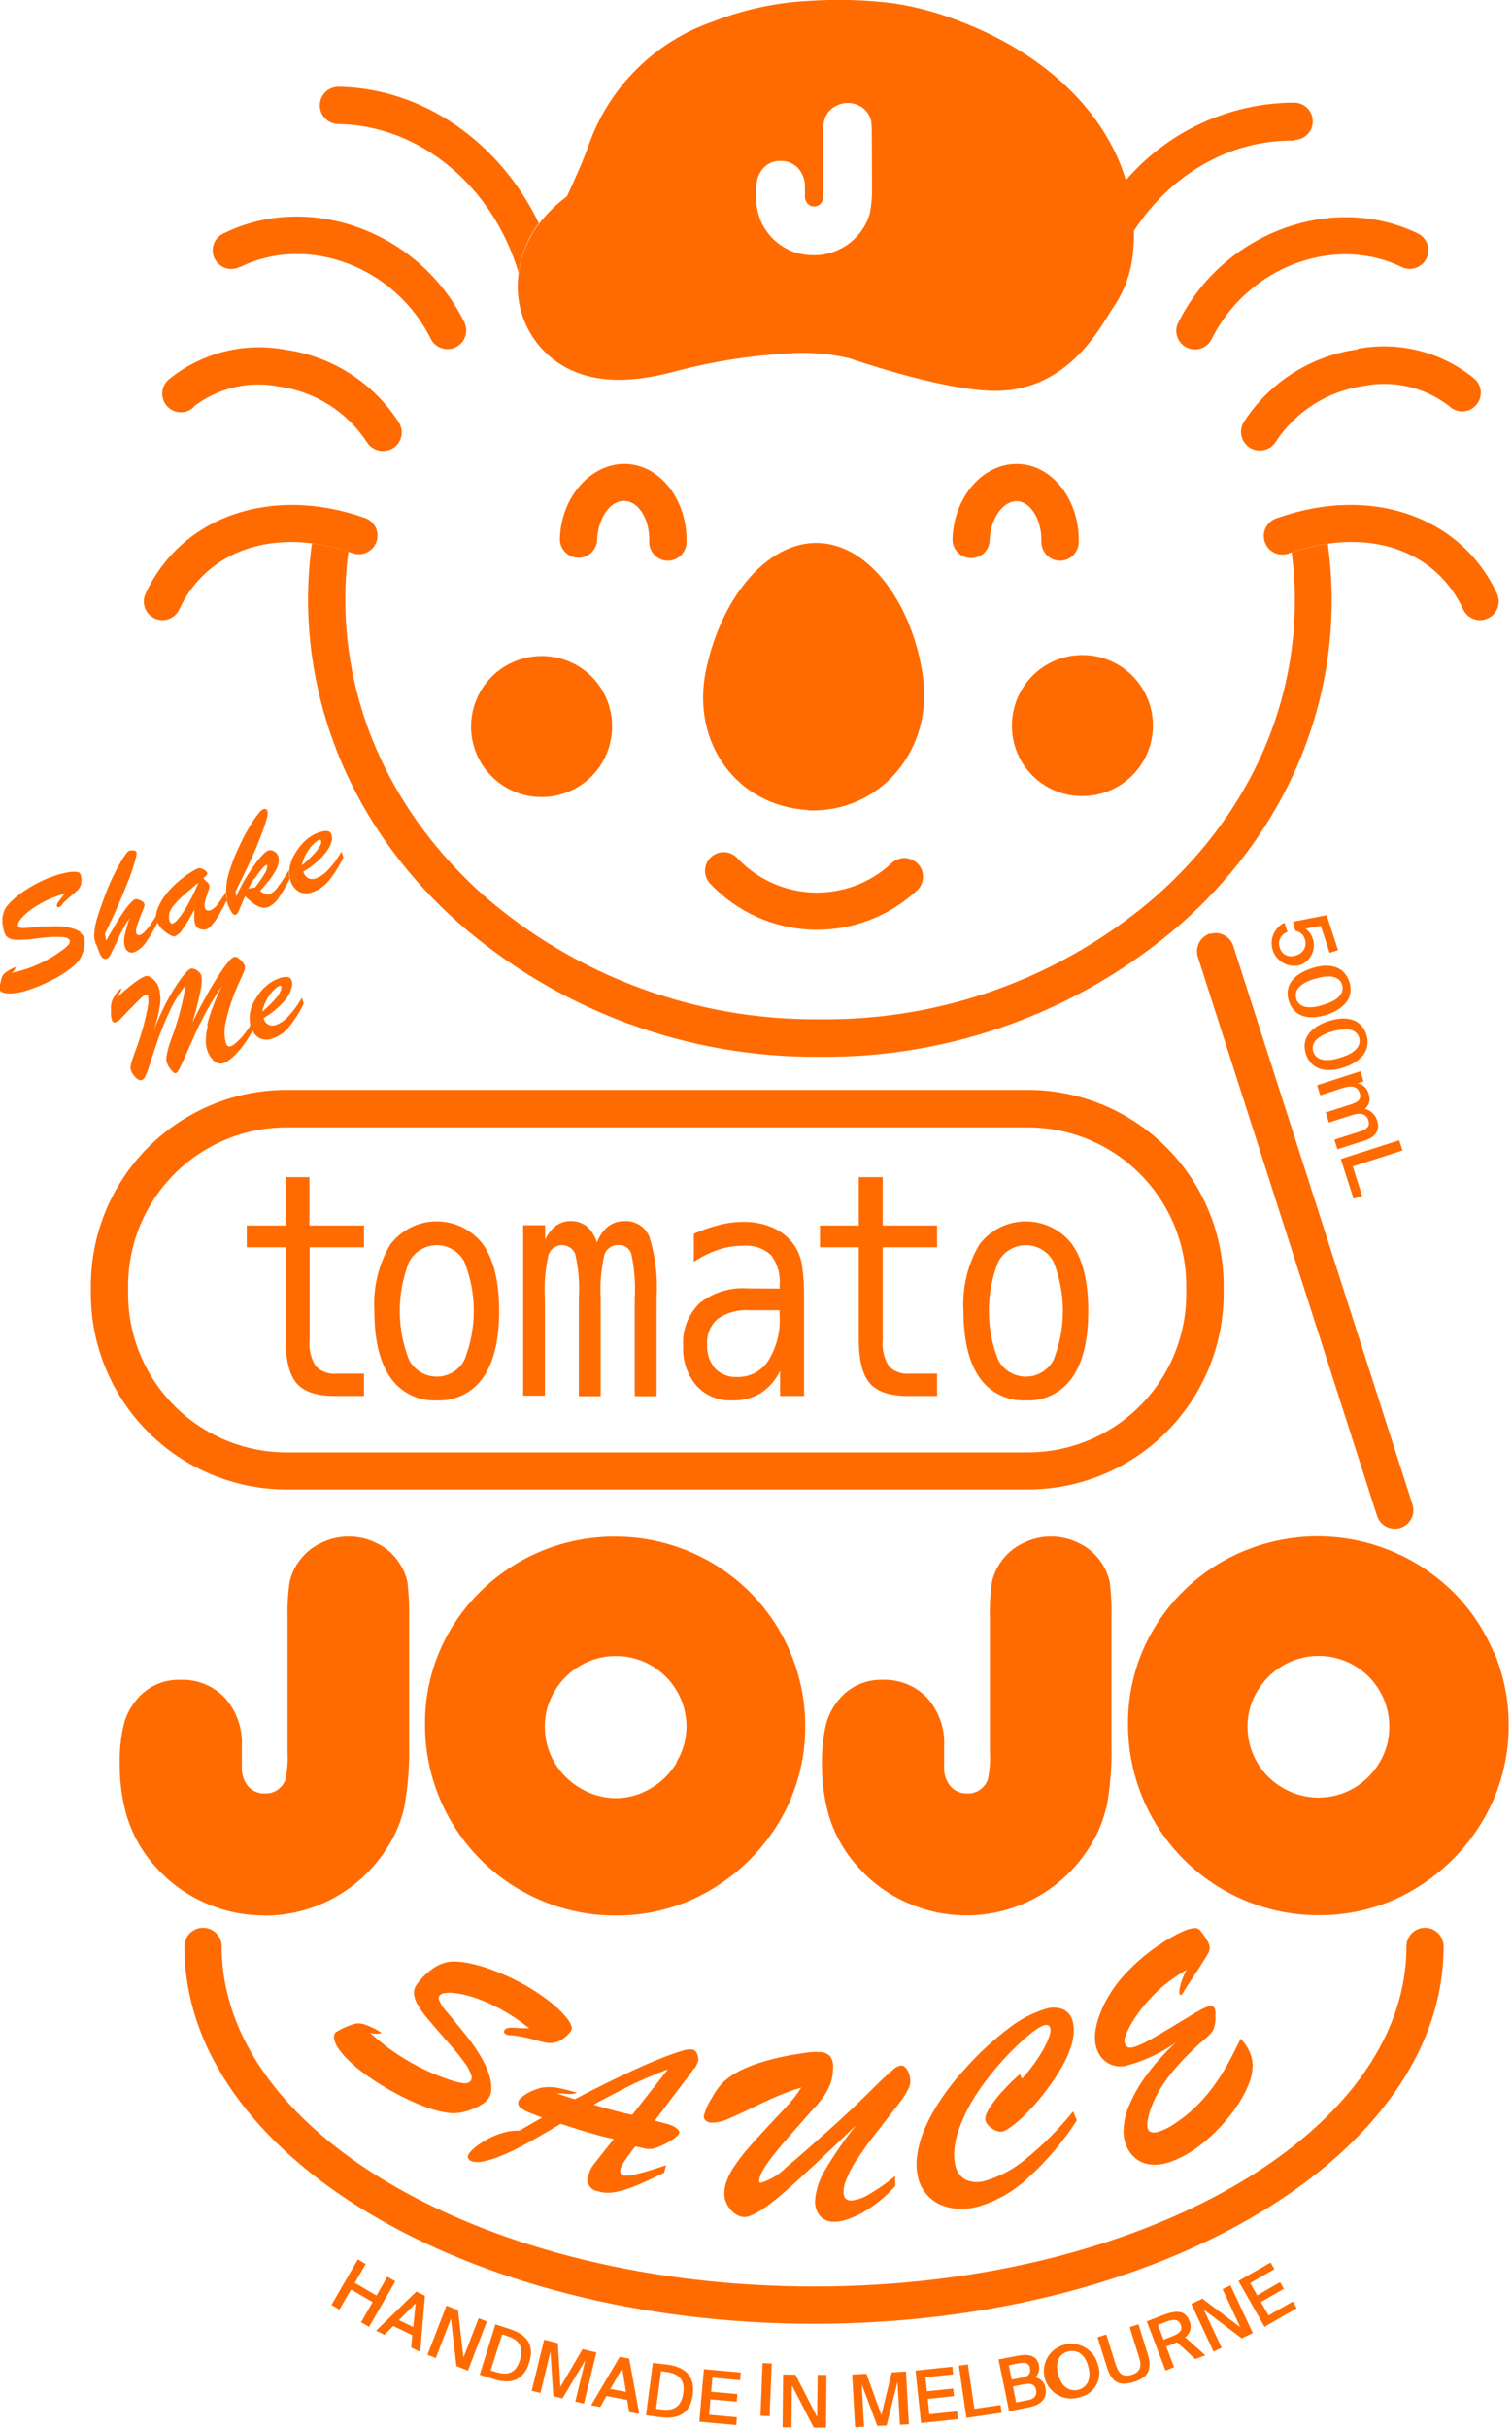 <svg width="347" height="557" viewBox="0 0 347 557" fill="none" xmlns="http://www.w3.org/2000/svg">
<g clip-path="url(#clip0_2_116)">
<path d="M185.565 185.912C202.139 186.444 214.043 172.043 211.847 155.516C209.651 138.989 199.688 124.866 187.738 124.565C175.788 124.265 165.317 137.556 161.988 153.921C158.66 170.286 168.923 184.918 185.565 185.843" fill="#FF6B00"/>
<path d="M65.553 307.38C65.553 312.003 66.409 315.424 68.096 317.366C69.784 319.307 72.719 320.255 76.81 320.255H83.537V315.123H77.365C76.472 315.226 75.568 315.125 74.719 314.829C73.871 314.533 73.1 314.049 72.465 313.413C71.342 311.613 70.846 309.491 71.055 307.38V286.138H83.537V281.145H71.008V270.05H65.553V281.145H56.631V286.138H65.553V307.38Z" fill="#FF6B00"/>
<path d="M93.892 289.466C94.505 288.315 95.419 287.353 96.537 286.682C97.654 286.011 98.933 285.656 100.237 285.656C101.541 285.656 102.82 286.011 103.938 286.682C105.055 287.353 105.969 288.315 106.582 289.466C109.449 296.705 109.449 304.764 106.582 312.003C105.969 313.154 105.055 314.116 103.938 314.787C102.82 315.458 101.541 315.813 100.237 315.813C98.933 315.813 97.654 315.458 96.537 314.787C95.419 314.116 94.505 313.154 93.892 312.003C91.025 304.764 91.025 296.705 93.892 289.466ZM100.226 321.272C102.301 321.375 104.369 320.947 106.233 320.029C108.098 319.111 109.698 317.733 110.881 316.025C113.332 312.511 114.557 307.419 114.557 300.746C114.557 294.074 113.324 288.981 110.858 285.467C109.612 283.829 108.004 282.501 106.159 281.587C104.315 280.672 102.284 280.197 100.226 280.197C98.167 280.197 96.136 280.672 94.292 281.587C92.447 282.501 90.839 283.829 89.593 285.467C86.861 290.076 85.581 295.4 85.918 300.746C85.918 307.434 87.143 312.527 89.593 316.025C90.772 317.733 92.367 319.111 94.228 320.029C96.088 320.948 98.153 321.375 100.226 321.272Z" fill="#FF6B00"/>
<path d="M125.051 297.926C124.845 294.52 125.133 291.102 125.906 287.779C126.133 287.166 126.538 286.636 127.068 286.255C127.599 285.874 128.231 285.66 128.883 285.64C129.536 285.62 130.18 285.796 130.732 286.144C131.285 286.492 131.721 286.997 131.985 287.594C132.78 290.977 133.069 294.459 132.84 297.926V320.301H137.856V297.926C137.654 294.519 137.95 291.1 138.735 287.779C138.974 287.113 139.424 286.542 140.016 286.155C140.608 285.767 141.311 285.582 142.017 285.629C142.65 285.6 143.274 285.782 143.793 286.146C144.311 286.51 144.695 287.035 144.883 287.64C145.609 291.017 145.873 294.478 145.669 297.926V320.301H150.685V297.649C150.986 292.964 150.43 288.264 149.044 283.78C148.596 282.653 147.807 281.695 146.787 281.04C145.768 280.385 144.568 280.066 143.358 280.128C141.992 280.093 140.654 280.525 139.567 281.353C138.394 282.332 137.508 283.61 137.001 285.051C136.585 283.63 135.785 282.35 134.69 281.353C133.616 280.515 132.283 280.081 130.922 280.128C129.705 280.112 128.518 280.503 127.547 281.237C126.484 282.086 125.643 283.181 125.097 284.427V281.075H120.058V320.186H125.051V297.926Z" fill="#FF6B00"/>
<path d="M178.931 302.041C179.113 305.62 178.193 309.17 176.296 312.211C175.516 313.38 174.45 314.33 173.201 314.973C171.951 315.616 170.558 315.931 169.154 315.886C168.224 315.94 167.294 315.795 166.425 315.46C165.556 315.125 164.768 314.608 164.115 313.945C162.82 312.424 162.166 310.46 162.289 308.466C162.206 307.359 162.382 306.248 162.803 305.221C163.224 304.194 163.879 303.279 164.716 302.549C166.842 301.09 169.402 300.397 171.974 300.584H178.908L178.931 302.041ZM171.535 295.568C167.578 295.284 163.659 296.496 160.555 298.966C159.243 300.245 158.225 301.795 157.574 303.508C156.924 305.221 156.655 307.055 156.787 308.883C156.618 312.167 157.71 315.391 159.839 317.897C160.879 319.035 162.159 319.928 163.586 320.511C165.012 321.095 166.551 321.355 168.091 321.272C170.369 321.342 172.621 320.765 174.586 319.608C176.513 318.343 178.05 316.566 179.024 314.476V320.255H184.525V297.926C184.578 295.352 184.423 292.778 184.063 290.229C183.809 288.697 183.26 287.228 182.445 285.906C181.239 284.1 179.56 282.661 177.591 281.746C175.364 280.738 172.938 280.248 170.494 280.313C168.67 280.321 166.853 280.554 165.086 281.006C163.081 281.512 161.124 282.192 159.238 283.04V289.466C160.97 288.302 162.852 287.377 164.831 286.715C166.657 286.102 168.568 285.782 170.494 285.768C171.648 285.668 172.811 285.803 173.911 286.164C175.012 286.526 176.027 287.106 176.897 287.871C178.396 289.805 179.121 292.228 178.931 294.667V295.615L171.535 295.568Z" fill="#FF6B00"/>
<path d="M197.1 307.38C197.1 312.003 197.932 315.424 199.642 317.366C201.353 319.307 204.265 320.255 208.356 320.255H215.06V315.123H208.888C207.995 315.224 207.091 315.123 206.243 314.827C205.395 314.531 204.624 314.048 203.988 313.413C202.876 311.608 202.381 309.491 202.578 307.38V286.138H215.06V281.145H202.578V270.05H197.1V281.145H188.177V286.138H197.1V307.38Z" fill="#FF6B00"/>
<path d="M229.09 289.466C229.703 288.315 230.617 287.353 231.735 286.682C232.853 286.011 234.132 285.656 235.435 285.656C236.739 285.656 238.018 286.011 239.136 286.682C240.253 287.353 241.168 288.315 241.78 289.466C244.647 296.705 244.647 304.764 241.78 312.003C241.168 313.154 240.253 314.116 239.136 314.787C238.018 315.458 236.739 315.813 235.435 315.813C234.132 315.813 232.853 315.458 231.735 314.787C230.617 314.116 229.703 313.154 229.09 312.003C226.224 304.764 226.224 296.705 229.09 289.466V289.466ZM235.424 321.272C237.499 321.375 239.567 320.947 241.432 320.029C243.296 319.111 244.896 317.733 246.08 316.025C248.53 312.511 249.755 307.419 249.755 300.746C249.755 294.074 248.522 288.981 246.057 285.467C244.81 283.829 243.202 282.501 241.358 281.587C239.513 280.672 237.482 280.197 235.424 280.197C233.365 280.197 231.334 280.672 229.49 281.587C227.646 282.501 226.037 283.829 224.791 285.467C222.059 290.076 220.779 295.4 221.116 300.746C221.116 307.434 222.341 312.527 224.791 316.025C225.97 317.733 227.565 319.111 229.426 320.029C231.287 320.948 233.351 321.375 235.424 321.272" fill="#FF6B00"/>
<path d="M87.697 466.433C86.593 465.69 85.406 465.077 84.161 464.607C83.468 464.309 82.719 464.167 81.965 464.19C81.435 464.273 80.916 464.412 80.416 464.607C79.838 464.815 79.33 465.023 78.821 465.254C78.313 465.485 77.92 465.716 77.55 465.924C77.314 466.048 77.096 466.203 76.903 466.386C76.769 466.601 76.683 466.843 76.651 467.094C76.619 467.346 76.642 467.601 76.718 467.843C76.899 468.616 77.228 469.346 77.689 469.992C78.358 470.962 79.133 471.853 80 472.651C81.097 473.745 82.28 474.75 83.537 475.655C85.257 476.907 87.039 478.072 88.876 479.146C90.679 480.186 92.39 481.087 94.054 481.85C95.563 482.551 97.106 483.176 98.677 483.722C99.967 484.143 101.289 484.46 102.63 484.67C103.594 484.831 104.578 484.831 105.542 484.67C106.498 484.502 107.435 484.239 108.339 483.884C109.152 483.592 109.928 483.204 110.65 482.729C111.196 482.388 111.68 481.958 112.083 481.457C112.545 480.776 112.779 479.968 112.754 479.146C112.778 478.077 112.614 477.013 112.268 476.002C111.829 474.639 111.24 473.329 110.512 472.096C109.626 470.539 108.629 469.048 107.53 467.635C106.328 466.109 105.218 464.791 104.34 463.705C103.462 462.619 102.676 461.694 102.029 460.931C101.553 460.368 101.163 459.737 100.873 459.059C100.754 458.868 100.691 458.648 100.691 458.423C100.691 458.199 100.754 457.978 100.873 457.788C101.18 457.471 101.589 457.274 102.029 457.233C102.795 457.128 103.573 457.128 104.34 457.233C105.378 457.356 106.406 457.557 107.414 457.834C108.675 458.172 109.911 458.596 111.113 459.105C112.541 459.712 113.937 460.391 115.296 461.139C116.831 461.998 118.313 462.948 119.734 463.982L120.705 464.722L121.468 465.323C119.827 465.323 118.532 465.184 117.585 465.161C116.637 465.138 116.059 465.323 115.805 465.67C115.551 466.017 115.62 466.34 116.013 466.641C116.31 466.825 116.657 466.914 117.007 466.895C117.628 466.913 118.247 466.982 118.856 467.103C120.181 467.321 121.493 467.615 122.786 467.981C123.618 468.246 124.468 468.454 125.328 468.605C126.413 468.817 127.538 468.654 128.518 468.143C129.55 467.586 130.437 466.794 131.107 465.832C131.196 465.656 131.243 465.462 131.243 465.265C131.243 465.069 131.196 464.874 131.107 464.699C130.87 464.067 130.526 463.48 130.09 462.965C129.465 462.193 128.785 461.467 128.056 460.793C127.078 459.904 126.052 459.071 124.981 458.296C123.078 456.901 121.069 455.657 118.972 454.575C117.023 453.57 115.016 452.682 112.962 451.917C111.223 451.267 109.438 450.749 107.622 450.368C106.301 450.087 104.951 449.963 103.6 449.998C102.096 450.146 100.655 450.679 99.417 451.547C97.973 452.538 96.714 453.774 95.695 455.199C95.232 455.774 94.987 456.495 95.002 457.233C95.052 458.043 95.281 458.833 95.672 459.544C96.233 460.602 96.899 461.601 97.66 462.526C98.538 463.636 99.625 464.838 100.919 466.363C102.213 467.889 103.439 469.206 104.432 470.385C105.426 471.564 106.235 472.697 106.86 473.529C107.367 474.239 107.772 475.017 108.061 475.84C108.181 476.069 108.243 476.322 108.243 476.58C108.243 476.838 108.181 477.091 108.061 477.32C107.836 477.576 107.543 477.763 107.216 477.861C106.889 477.959 106.542 477.964 106.212 477.874C104.961 477.693 103.736 477.367 102.56 476.904C100.223 476.102 97.951 475.12 95.764 473.968C93.515 472.782 91.352 471.438 89.292 469.946C88.044 469.021 86.611 467.843 84.947 466.363C85.43 466.489 85.927 466.551 86.426 466.548C86.881 466.549 87.333 466.479 87.767 466.34" fill="#FF6B00"/>
<path d="M145.091 485.156C143.843 484.901 142.456 484.578 140.977 484.185C139.498 483.792 137.903 483.353 136.192 482.844C138.203 481.711 140.607 480.533 143.404 479.053C146.201 477.574 149.506 476.187 153.297 474.708L145.091 485.156ZM159.353 474.615C159.703 474.08 159.99 473.506 160.208 472.905C160.275 472.6 160.275 472.285 160.208 471.98C160.189 471.7 160.118 471.426 160 471.171C159.901 470.934 159.751 470.721 159.561 470.547C159.413 470.376 159.221 470.248 159.006 470.177C158.104 470.099 157.195 470.225 156.348 470.547C155.008 470.94 153.181 471.587 150.893 472.512C148.605 473.436 145.877 474.661 142.71 476.164C139.544 477.666 135.915 479.469 131.893 481.596L127.801 480.255C128.202 480.231 128.603 480.231 129.003 480.255L130.136 480.371C130.513 480.405 130.892 480.405 131.269 480.371C131.662 480.347 132.048 480.245 132.401 480.07C130.876 479.631 129.512 479.261 128.31 479.03C127.177 478.8 126.017 478.737 124.866 478.845C124.234 478.928 123.613 479.083 123.017 479.308C122.39 479.535 121.78 479.805 121.191 480.117C120.688 480.402 120.209 480.727 119.758 481.087C119.438 481.32 119.183 481.63 119.018 481.989C118.948 482.149 118.912 482.322 118.912 482.497C118.912 482.672 118.948 482.846 119.018 483.006C119.242 483.376 119.561 483.679 119.942 483.884C120.515 484.232 121.119 484.526 121.745 484.763L124.404 485.803L119.157 488.808C118.297 488.756 117.434 488.818 116.591 488.993C115.717 489.18 114.859 489.435 114.025 489.755C113.228 490.057 112.455 490.42 111.714 490.842C111 491.228 110.313 491.66 109.656 492.136C109.118 492.522 108.615 492.955 108.154 493.431C107.835 493.742 107.576 494.111 107.391 494.517C107.358 494.643 107.353 494.775 107.377 494.903C107.401 495.03 107.453 495.151 107.53 495.257C107.707 495.534 107.978 495.739 108.293 495.835C109.188 496.059 110.125 496.059 111.02 495.835C112.328 495.562 113.606 495.159 114.834 494.633C116.519 493.96 118.164 493.188 119.758 492.321C121.607 491.35 123.641 490.195 125.883 488.877L128.68 487.213L130.598 487.837C132.355 488.422 134.089 488.954 135.799 489.432C137.487 489.94 139.174 490.356 140.861 490.703L136.238 496.551C135.962 496.891 135.73 497.264 135.545 497.661C135.36 498.077 135.198 498.47 135.06 498.84C134.883 499.226 134.798 499.649 134.814 500.073C134.829 500.498 134.943 500.914 135.148 501.286C135.352 501.659 135.641 501.979 135.991 502.22C136.34 502.462 136.742 502.618 137.163 502.677C138.102 502.982 139.091 503.1 140.075 503.023C141.221 502.906 142.351 502.673 143.45 502.33C144.825 501.878 146.176 501.353 147.495 500.758C148.975 500.088 150.593 499.325 152.396 498.447L152.881 496.713C150.107 497.661 147.865 498.331 146.224 498.724C145.145 499.082 144 499.192 142.872 499.048C142.755 499 142.652 498.925 142.571 498.828C142.491 498.732 142.435 498.616 142.41 498.493C142.311 498.177 142.311 497.838 142.41 497.522C142.674 496.803 143.04 496.126 143.496 495.511C144.074 494.679 144.814 493.639 145.808 492.391L147.241 492.714L148.443 492.968C148.781 493 149.122 493 149.46 492.968C149.761 492.972 150.059 492.917 150.338 492.807C151.039 492.559 151.726 492.274 152.396 491.951C153.043 491.628 153.621 491.304 154.106 491.004C154.524 490.728 154.926 490.427 155.308 490.102C155.554 489.927 155.746 489.687 155.863 489.409C155.895 489.332 155.912 489.249 155.912 489.166C155.912 489.083 155.895 489 155.863 488.923C155.753 488.712 155.604 488.523 155.424 488.369C155.185 488.17 154.93 487.992 154.661 487.837C154.345 487.659 154.012 487.512 153.667 487.398L153.274 487.282L150.269 486.496L157.62 476.788C158.216 476.049 158.772 475.277 159.284 474.477" fill="#FF6B00"/>
<path d="M195.828 496.713C196.522 495.557 197.377 494.401 198.348 492.945C199.319 491.489 200.451 490.125 201.676 488.553C202.901 486.982 203.757 485.826 204.658 484.693C205.56 483.561 206.299 482.567 206.97 481.688C207.495 480.953 207.966 480.18 208.38 479.377C208.675 478.876 208.857 478.315 208.911 477.736C208.922 477.199 208.868 476.664 208.749 476.141C208.642 475.72 208.479 475.316 208.264 474.939C208.103 474.63 207.873 474.361 207.594 474.153C207.39 473.97 207.128 473.864 206.854 473.852C206.191 473.922 205.571 474.216 205.097 474.685C204.358 475.262 203.433 476.095 202.277 477.204L198.14 481.272C196.522 482.867 194.603 484.67 192.384 486.704C187.268 491.327 183.269 494.841 180.388 497.245C178.778 498.895 176.773 500.104 174.563 500.758C174.331 500.758 174.216 500.596 174.216 500.296C174.289 499.552 174.526 498.834 174.909 498.192C175.466 497.182 176.099 496.216 176.805 495.303C177.637 494.193 178.654 492.991 179.833 491.558L183.878 486.935C184.895 485.764 185.843 484.701 186.721 483.746C187.56 482.872 188.333 481.937 189.032 480.949C189.653 480.049 190.165 479.079 190.558 478.059C190.968 476.949 191.179 475.776 191.182 474.592C191.317 473.576 191.07 472.547 190.489 471.703C190.134 471.364 189.712 471.105 189.25 470.941C188.787 470.778 188.296 470.715 187.807 470.755C187.4 470.725 186.99 470.725 186.582 470.755C186.004 470.755 185.288 470.871 184.456 470.986L181.543 471.449C180.457 471.657 179.232 471.911 177.96 472.211C176.24 472.621 174.542 473.122 172.875 473.714C171.402 474.25 169.979 474.916 168.622 475.702C167.524 476.328 166.52 477.106 165.64 478.013C164.743 479.029 163.967 480.146 163.329 481.342C162.496 482.619 161.879 484.024 161.503 485.502C161.505 485.694 161.55 485.882 161.634 486.054C161.718 486.226 161.839 486.377 161.988 486.496C162.368 486.817 162.855 486.983 163.352 486.959C164.563 486.945 165.758 486.685 166.865 486.196C168.183 485.641 169.662 484.971 171.35 484.162C173.037 483.353 174.886 482.451 176.967 481.503C179.219 480.483 181.535 479.611 183.901 478.891C182.809 480.602 181.547 482.197 180.133 483.653C178.608 485.271 176.92 487.051 175.117 489.016C173.73 490.495 172.505 491.882 171.419 493.153C170.333 494.425 169.431 495.65 168.668 496.759C167.959 497.77 167.362 498.855 166.889 499.995C166.496 500.943 166.269 501.952 166.218 502.977C166.204 503.728 166.337 504.474 166.611 505.173C166.867 505.825 167.235 506.427 167.698 506.953C168.118 507.436 168.618 507.842 169.177 508.155C169.677 508.422 170.229 508.579 170.795 508.617C172.413 508.617 175.418 506.883 179.555 503.301C183.693 499.718 189.379 494.401 196.522 487.467C193.989 490.62 191.672 493.941 189.587 497.406C188.18 499.582 187.316 502.063 187.068 504.641C186.947 505.971 187.344 507.296 188.177 508.34C188.574 508.777 189.06 509.125 189.602 509.36C190.144 509.595 190.73 509.712 191.321 509.703C192.311 509.699 193.295 509.535 194.233 509.218C195.475 508.82 196.675 508.301 197.816 507.669C200.69 506.059 203.269 503.972 205.444 501.498V499.186C203.504 500.809 201.423 502.256 199.226 503.509C198.059 504.241 196.737 504.692 195.366 504.826C194.141 504.826 193.563 504.11 193.586 502.746C193.632 501.814 193.843 500.899 194.21 500.041C194.656 498.889 195.198 497.776 195.828 496.713" fill="#FF6B00"/>
<path d="M239.746 469.576C239.134 470.724 238.455 471.836 237.712 472.905C236.752 474.29 235.702 475.61 234.569 476.857L234.037 475.84C232.723 476.988 231.473 478.207 230.292 479.492C229.386 480.461 228.545 481.488 227.773 482.567C227.23 483.282 226.772 484.057 226.409 484.878C226.175 485.342 226.079 485.864 226.132 486.381C226.239 486.794 226.445 487.174 226.733 487.49C227.048 487.833 227.406 488.136 227.796 488.392C228.18 488.642 228.601 488.829 229.044 488.946C229.43 489.048 229.837 489.048 230.223 488.946C230.771 488.748 231.285 488.468 231.749 488.114C232.61 487.509 233.429 486.845 234.199 486.126C235.303 485.12 236.352 484.056 237.342 482.937C238.6 481.544 239.773 480.077 240.856 478.545C245.34 472.373 247.12 467.473 246.195 463.798C246.074 463.211 245.825 462.657 245.465 462.178C245.106 461.698 244.645 461.304 244.115 461.024C242.834 460.477 241.4 460.403 240.07 460.816C237.055 461.724 234.234 463.182 231.749 465.115C228 467.917 224.553 471.101 221.462 474.615C219.375 476.869 217.473 479.289 215.776 481.85C214.355 483.967 213.133 486.211 212.124 488.553C211.321 490.462 210.769 492.467 210.483 494.517C210.243 496.18 210.314 497.873 210.691 499.51C210.998 500.854 211.607 502.111 212.471 503.185C213.296 504.216 214.337 505.052 215.522 505.635C216.804 506.229 218.182 506.589 219.59 506.699C221.207 506.799 222.83 506.643 224.398 506.236C228.559 505.023 232.386 502.872 235.586 499.949C240.035 495.979 243.923 491.422 247.143 486.404L246.265 484.37C243.057 488.388 239.422 492.046 235.424 495.28C232.718 497.562 229.57 499.262 226.178 500.273C224.659 500.765 223.011 500.675 221.555 500.018C220.96 499.665 220.446 499.191 220.048 498.625C219.649 498.059 219.375 497.415 219.243 496.736C218.954 495.455 218.891 494.133 219.059 492.83C219.238 491.175 219.635 489.551 220.237 487.999C220.947 486.071 221.821 484.207 222.849 482.428C224.081 480.319 225.463 478.303 226.987 476.395C228.489 474.5 229.899 472.835 231.263 471.425C232.627 470.015 233.875 468.813 234.985 467.843C235.894 467.007 236.859 466.235 237.874 465.531C238.417 465.148 239.008 464.837 239.631 464.607C240.417 464.422 240.879 464.607 241.064 465.369C241.122 465.893 241.059 466.423 240.879 466.918C240.61 467.791 240.254 468.636 239.816 469.438" fill="#FF6B00"/>
<path d="M270.697 457.557C270.697 457.718 270.951 457.695 271.182 457.557C271.413 457.418 271.668 456.84 272.546 455.476C273.424 454.112 274.858 452.078 276.545 449.328C276.845 448.865 277.077 448.472 277.261 448.126C277.438 447.803 277.556 447.45 277.608 447.086C277.642 446.733 277.595 446.377 277.47 446.045C277.306 445.585 277.081 445.15 276.799 444.751L276.406 444.15C276.104 443.676 275.764 443.228 275.389 442.809C275.098 442.508 274.699 442.334 274.28 442.324C273.281 442.39 272.306 442.657 271.413 443.11C269.703 443.882 268.063 444.802 266.513 445.86C263.582 447.768 260.89 450.018 258.492 452.564C256.404 454.754 254.658 457.248 253.315 459.961C251.003 464.884 250.61 468.721 252.413 471.518C253.071 472.53 254.039 473.302 255.172 473.719C256.306 474.135 257.543 474.174 258.7 473.829C262.717 472.75 266.506 470.957 269.888 468.536C267.39 470.812 265.121 473.328 263.115 476.048C261.517 478.192 260.182 480.521 259.14 482.983C258.319 484.842 257.879 486.846 257.845 488.877C257.818 490.511 258.268 492.117 259.14 493.5C259.757 494.457 260.598 495.25 261.59 495.811C262.598 496.333 263.714 496.61 264.849 496.621C266.199 496.601 267.536 496.351 268.801 495.881C270.425 495.287 271.975 494.511 273.424 493.569C274.92 492.59 276.334 491.492 277.654 490.287C278.978 489.076 280.228 487.787 281.399 486.427C282.503 485.114 283.522 483.732 284.45 482.289C285.273 480.984 285.977 479.607 286.554 478.175C287.171 476.712 287.486 475.14 287.478 473.552C287.366 471.983 286.831 470.473 285.93 469.183C285.565 468.654 285.164 468.152 284.728 467.681C283.687 469.854 282.647 471.888 281.607 473.76C280.606 475.559 279.487 477.288 278.255 478.938C277.087 480.501 275.796 481.97 274.395 483.33C272.975 484.713 271.427 485.959 269.772 487.051C268.539 487.951 267.164 488.639 265.704 489.085C264.641 489.362 263.924 489.201 263.531 488.623C263.374 488.299 263.295 487.943 263.3 487.583C263.313 486.999 263.382 486.419 263.508 485.849C263.671 485.062 263.895 484.289 264.179 483.538C264.525 482.587 264.934 481.66 265.404 480.764C266.415 478.828 267.632 477.007 269.033 475.332C270.726 473.284 272.556 471.354 274.511 469.553C275.042 469.045 275.528 468.605 275.99 468.236L277.192 467.172C277.52 466.9 277.815 466.589 278.071 466.248C278.314 465.957 278.495 465.618 278.602 465.254C278.754 464.763 278.862 464.261 278.926 463.751C278.958 463.297 278.958 462.842 278.926 462.388C278.966 462.027 278.966 461.662 278.926 461.301C278.881 461.061 278.803 460.827 278.695 460.608C278.58 460.446 278.42 460.322 278.235 460.252C278.049 460.182 277.847 460.169 277.654 460.215C276.996 460.352 276.364 460.594 275.782 460.931C274.996 461.347 274.049 461.879 272.916 462.596L268.894 465.023C267.276 466.017 265.866 466.849 264.641 467.542C263.629 468.127 262.587 468.66 261.52 469.137C260.863 469.45 260.161 469.66 259.44 469.761C259.182 469.777 258.925 469.709 258.709 469.567C258.492 469.426 258.327 469.218 258.238 468.975C258.119 468.702 258.058 468.407 258.058 468.108C258.058 467.81 258.119 467.515 258.238 467.242C258.585 466.272 259.018 465.336 259.532 464.445C260.155 463.352 260.85 462.302 261.613 461.301C262.394 460.252 263.235 459.249 264.132 458.296C265.036 457.335 265.993 456.424 266.999 455.569C268.001 454.738 269.051 453.966 270.142 453.257L271.067 452.656L272.315 451.893C271.661 453.107 271.156 454.395 270.812 455.731C270.604 456.724 270.581 457.372 270.812 457.649" fill="#FF6B00"/>
<path d="M29.402 294.921C29.426 285.3 33.261 276.08 40.066 269.279C46.872 262.478 56.094 258.649 65.715 258.631H235.932C245.563 258.643 254.796 262.476 261.604 269.289C268.412 276.101 272.239 285.336 272.246 294.967V296.863C272.239 306.494 268.412 315.729 261.604 322.542C254.796 329.354 245.563 333.187 235.932 333.199H65.715C56.078 333.181 46.842 329.34 40.034 322.518C33.226 315.697 29.402 306.454 29.402 296.817V294.921ZM65.738 341.705H235.955C247.853 341.687 259.258 336.951 267.668 328.536C276.079 320.121 280.809 308.714 280.821 296.817V294.921C280.809 283.024 276.079 271.617 267.668 263.202C259.258 254.787 247.853 250.051 235.955 250.032H65.715C53.818 250.051 42.413 254.787 34.002 263.202C25.592 271.617 20.862 283.024 20.849 294.921V296.817C20.862 308.714 25.592 320.121 34.002 328.536C42.413 336.951 53.818 341.687 65.715 341.705" fill="#FF6B00"/>
<path d="M297.002 32.106C298.136 32.106 299.223 31.656 300.025 30.854C300.827 30.052 301.278 28.964 301.278 27.83C301.278 26.696 300.827 25.608 300.025 24.806C299.223 24.005 298.136 23.554 297.002 23.554C289.664 23.577 282.416 25.178 275.752 28.249C269.087 31.32 263.162 35.789 258.377 41.352C259.533 45.152 260.132 49.1 260.157 53.072C268.593 40.035 282.254 32.014 297.002 32.268" fill="#FF6B00"/>
<path d="M77.642 28.454C96.435 28.778 113.1 42.693 119.041 62.618C119.537 58.475 121.133 54.54 123.664 51.222C114.765 32.73 97.221 20.225 77.666 19.902C76.531 19.902 75.444 20.352 74.642 21.154C73.84 21.956 73.389 23.044 73.389 24.178C73.389 25.312 73.84 26.4 74.642 27.202C75.444 28.004 76.531 28.454 77.666 28.454" fill="#FF6B00"/>
<path d="M71.517 125.143C70.994 129.175 70.716 133.236 70.685 137.302C70.685 165.386 82.866 191.806 105.149 211.662C128.06 231.726 157.539 242.682 187.992 242.451H188.27C218.62 242.725 248.025 231.899 270.951 212.009C293.326 192.245 305.623 165.779 305.623 137.764C305.618 133.55 305.332 129.342 304.768 125.166C304.79 125.029 304.79 124.888 304.768 124.75C301.935 125.148 299.148 125.822 296.447 126.761C296.931 130.409 297.17 134.084 297.163 137.764C297.163 163.375 285.791 187.484 265.288 205.606C243.93 224.114 216.53 234.154 188.27 233.829H188.015C159.661 234.085 132.198 223.928 110.835 205.282C90.402 186.975 79.191 162.936 79.237 137.302C79.253 133.723 79.492 130.148 79.954 126.6C77.251 125.679 74.464 125.029 71.633 124.658C71.583 124.817 71.545 124.979 71.517 125.143" fill="#FF6B00"/>
<path d="M148.998 124.219C148.979 124.78 149.072 125.34 149.27 125.866C149.468 126.392 149.767 126.874 150.151 127.284C150.536 127.694 150.997 128.024 151.509 128.256C152.021 128.487 152.574 128.616 153.135 128.634H153.274C154.371 128.629 155.425 128.206 156.22 127.449C157.015 126.693 157.491 125.661 157.55 124.565C157.851 114.834 151.61 106.698 143.681 106.443C135.753 106.189 128.795 113.817 128.495 123.548C128.476 124.11 128.569 124.67 128.767 125.196C128.965 125.722 129.264 126.203 129.649 126.613C130.033 127.023 130.494 127.354 131.006 127.585C131.518 127.817 132.071 127.945 132.632 127.963H132.771C133.88 127.958 134.944 127.525 135.741 126.754C136.537 125.983 137.006 124.934 137.047 123.826C137.209 118.902 140.006 114.811 143.311 114.903C146.617 114.996 149.16 119.272 148.998 124.149" fill="#FF6B00"/>
<path d="M239.007 124.219C238.988 124.78 239.08 125.34 239.278 125.866C239.476 126.392 239.776 126.874 240.16 127.284C240.545 127.694 241.006 128.024 241.518 128.256C242.03 128.487 242.582 128.616 243.144 128.634H243.283C244.38 128.629 245.434 128.206 246.229 127.449C247.024 126.693 247.5 125.661 247.559 124.565C247.86 114.834 241.619 106.698 233.69 106.443H233.297C225.461 106.443 218.92 114.048 218.596 123.618C218.578 124.179 218.67 124.739 218.868 125.265C219.066 125.791 219.366 126.273 219.75 126.683C220.134 127.093 220.596 127.423 221.108 127.655C221.619 127.886 222.172 128.015 222.734 128.033C223.296 128.057 223.857 127.969 224.384 127.773C224.912 127.577 225.394 127.278 225.804 126.892C226.213 126.506 226.541 126.042 226.768 125.527C226.995 125.013 227.117 124.458 227.126 123.895C227.287 119.018 230.107 114.973 233.297 114.973C236.533 114.973 239.145 119.341 238.983 124.219" fill="#FF6B00"/>
<path d="M162.959 202.693C169.063 209.187 177.493 212.997 186.401 213.287C195.309 213.577 203.969 210.325 210.483 204.242C210.893 203.858 211.223 203.397 211.455 202.885C211.686 202.374 211.815 201.822 211.833 201.26C211.851 200.699 211.759 200.14 211.561 199.614C211.363 199.089 211.063 198.607 210.679 198.197C210.295 197.788 209.835 197.458 209.323 197.226C208.811 196.994 208.259 196.866 207.698 196.847C207.137 196.829 206.577 196.922 206.052 197.12C205.526 197.317 205.045 197.617 204.635 198.001C199.781 202.544 193.323 204.975 186.678 204.758C180.034 204.541 173.747 201.695 169.2 196.845C168.425 196.018 167.352 195.532 166.218 195.495C165.085 195.458 163.983 195.873 163.156 196.649C162.328 197.424 161.842 198.497 161.805 199.63C161.769 200.764 162.184 201.866 162.959 202.693Z" fill="#FF6B00"/>
<path d="M327.028 442.255C326.467 442.255 325.912 442.365 325.395 442.581C324.877 442.796 324.407 443.111 324.012 443.508C323.617 443.906 323.304 444.377 323.092 444.896C322.879 445.415 322.771 445.97 322.774 446.531C322.774 489.547 261.775 524.543 186.813 524.543C111.852 524.543 50.876 489.547 50.876 446.531C50.876 445.397 50.425 444.309 49.623 443.507C48.821 442.705 47.733 442.255 46.599 442.255C45.465 442.255 44.377 442.705 43.576 443.507C42.774 444.309 42.323 445.397 42.323 446.531C42.323 494.263 107.044 533.096 186.813 533.096C266.582 533.096 331.304 494.263 331.304 446.531C331.304 445.397 330.853 444.309 330.051 443.507C329.249 442.705 328.162 442.255 327.028 442.255Z" fill="#FF6B00"/>
<path d="M55.175 61.231C70.731 53.626 90.725 61.231 98.885 77.781C99.248 78.484 99.799 79.071 100.477 79.48C101.154 79.888 101.931 80.1 102.722 80.093C103.379 80.091 104.027 79.94 104.617 79.653C105.631 79.147 106.404 78.26 106.768 77.187C107.131 76.113 107.056 74.939 106.559 73.921C96.342 53.118 71.101 43.872 51.43 53.487C50.894 53.713 50.409 54.045 50.006 54.465C49.602 54.884 49.289 55.381 49.084 55.925C48.879 56.47 48.788 57.051 48.815 57.632C48.843 58.213 48.989 58.782 49.244 59.305C49.499 59.828 49.858 60.293 50.299 60.673C50.74 61.052 51.254 61.337 51.809 61.511C52.365 61.685 52.95 61.743 53.528 61.683C54.107 61.623 54.667 61.446 55.175 61.162" fill="#FF6B00"/>
<path d="M44.404 93.314C47.16 91.173 50.347 89.651 53.746 88.853C57.144 88.055 60.675 88 64.097 88.691C68.166 89.258 72.066 90.69 75.535 92.891C79.004 95.092 81.961 98.011 84.207 101.451C84.595 102.068 85.134 102.577 85.773 102.928C86.412 103.28 87.13 103.464 87.859 103.462C88.673 103.472 89.473 103.256 90.171 102.838C90.649 102.542 91.065 102.155 91.394 101.699C91.723 101.242 91.958 100.726 92.087 100.178C92.216 99.631 92.235 99.063 92.145 98.508C92.054 97.953 91.854 97.421 91.558 96.943C88.678 92.439 84.856 88.612 80.354 85.727C75.853 82.842 70.78 80.967 65.484 80.231C60.834 79.362 56.05 79.509 51.462 80.662C46.874 81.815 42.589 83.947 38.902 86.912C38.441 87.266 38.057 87.71 37.774 88.218C37.491 88.726 37.314 89.286 37.254 89.865C37.195 90.443 37.254 91.028 37.428 91.582C37.602 92.137 37.888 92.651 38.267 93.091C38.647 93.532 39.112 93.891 39.634 94.146C40.157 94.4 40.726 94.546 41.307 94.573C41.888 94.601 42.468 94.509 43.013 94.305C43.557 94.1 44.054 93.787 44.473 93.384" fill="#FF6B00"/>
<path d="M277.678 214.158C276.598 214.508 275.701 215.271 275.181 216.28C274.661 217.288 274.562 218.462 274.904 219.544L316.025 347.738C316.299 348.602 316.841 349.357 317.573 349.893C318.304 350.429 319.186 350.719 320.093 350.72C320.533 350.721 320.97 350.651 321.388 350.512C321.923 350.344 322.42 350.072 322.85 349.71C323.279 349.349 323.633 348.907 323.891 348.408C324.149 347.91 324.306 347.365 324.352 346.806C324.398 346.247 324.334 345.684 324.161 345.15L283.04 217.024C282.695 215.947 281.937 215.049 280.932 214.53C279.927 214.01 278.757 213.909 277.678 214.251" fill="#FF6B00"/>
<path d="M35.481 141.855C36.035 142.126 36.644 142.269 37.261 142.271C38.077 142.272 38.876 142.04 39.564 141.602C40.252 141.164 40.8 140.538 41.144 139.798C46.414 128.449 58.087 122.924 71.633 124.658C74.464 125.029 77.251 125.679 79.954 126.6L80.925 126.9C81.995 127.28 83.171 127.22 84.197 126.732C85.222 126.244 86.011 125.369 86.391 124.3C86.772 123.23 86.711 122.053 86.223 121.028C85.736 120.003 84.861 119.213 83.791 118.833C62.41 111.251 41.676 118.371 33.401 136.192C33.164 136.7 33.03 137.25 33.006 137.811C32.982 138.371 33.07 138.93 33.263 139.456C33.456 139.983 33.752 140.466 34.133 140.877C34.513 141.289 34.972 141.621 35.481 141.855" fill="#FF6B00"/>
<path d="M270.396 73.99C270.147 74.494 269.999 75.042 269.962 75.603C269.925 76.164 269.998 76.727 270.179 77.259C270.359 77.792 270.643 78.283 271.013 78.706C271.384 79.129 271.834 79.474 272.338 79.723C272.92 80.013 273.561 80.163 274.21 80.162C275.002 80.172 275.78 79.961 276.458 79.552C277.136 79.144 277.686 78.555 278.047 77.85C286.23 61.254 306.224 53.696 321.757 61.3C322.77 61.763 323.923 61.812 324.972 61.438C326.021 61.063 326.882 60.295 327.372 59.295C327.863 58.296 327.945 57.144 327.6 56.086C327.255 55.027 326.51 54.145 325.525 53.626C305.854 43.987 280.59 53.349 270.396 74.06" fill="#FF6B00"/>
<path d="M311.541 80.162C306.245 80.889 301.169 82.755 296.664 85.632C292.159 88.509 288.331 92.329 285.444 96.828C284.853 97.797 284.67 98.961 284.934 100.066C285.198 101.17 285.888 102.125 286.854 102.722C287.547 103.152 288.351 103.369 289.166 103.346C289.891 103.346 290.605 103.162 291.24 102.81C291.875 102.458 292.41 101.951 292.795 101.335C295.046 97.898 298.004 94.98 301.472 92.776C304.939 90.572 308.837 89.132 312.904 88.553C316.326 87.86 319.858 87.914 323.256 88.712C326.655 89.51 329.842 91.033 332.598 93.176C333.017 93.579 333.514 93.892 334.058 94.097C334.603 94.301 335.183 94.393 335.764 94.365C336.345 94.338 336.914 94.192 337.437 93.938C337.959 93.683 338.425 93.324 338.804 92.883C339.183 92.443 339.469 91.929 339.643 91.374C339.817 90.82 339.876 90.235 339.817 89.657C339.757 89.078 339.58 88.518 339.297 88.01C339.014 87.502 338.63 87.058 338.169 86.704C334.487 83.738 330.207 81.605 325.622 80.452C321.037 79.299 316.257 79.153 311.61 80.023" fill="#FF6B00"/>
<path d="M335.788 139.798C336.137 140.534 336.686 141.157 337.373 141.595C338.06 142.032 338.857 142.267 339.671 142.271C340.296 142.269 340.912 142.127 341.474 141.855C341.984 141.621 342.442 141.289 342.823 140.877C343.204 140.466 343.499 139.983 343.692 139.456C343.886 138.93 343.973 138.371 343.949 137.811C343.926 137.25 343.792 136.7 343.555 136.192C335.28 118.371 314.546 111.251 293.164 118.833C292.599 118.989 292.072 119.261 291.616 119.629C291.159 119.998 290.784 120.457 290.513 120.978C290.242 121.498 290.08 122.068 290.039 122.654C289.998 123.239 290.077 123.826 290.273 124.379C290.468 124.933 290.776 125.44 291.175 125.869C291.575 126.298 292.059 126.641 292.597 126.875C293.135 127.109 293.715 127.23 294.302 127.231C294.889 127.231 295.469 127.111 296.008 126.877L296.447 126.738C299.148 125.798 301.935 125.125 304.768 124.727C318.637 122.762 330.449 128.264 335.788 139.775" fill="#FF6B00"/>
<path d="M253.916 414.817C254.803 410.024 255.191 405.152 255.071 400.278V371.084C255.142 368.405 255.018 365.725 254.701 363.063C254.306 361.167 253.49 359.383 252.314 357.843C251.138 356.303 249.631 355.046 247.906 354.164C245.88 353.091 243.625 352.52 241.332 352.5C239.039 352.48 236.775 353.011 234.73 354.049C232.742 354.993 231.03 356.434 229.761 358.232C228.754 359.615 228.038 361.188 227.657 362.855C227.259 365.556 227.097 368.286 227.172 371.015V401.942C227.29 404.01 227.142 406.084 226.733 408.114C226.412 409.122 225.766 409.996 224.896 410.598C224.026 411.201 222.981 411.498 221.925 411.443C221.211 411.466 220.501 411.331 219.845 411.048C219.19 410.764 218.605 410.338 218.134 409.801C217.074 408.504 216.553 406.849 216.678 405.179V400.556C216.886 396.501 215.481 392.529 212.771 389.507C211.449 388.126 209.848 387.043 208.074 386.329C206.301 385.616 204.395 385.288 202.485 385.369C200.626 385.318 198.778 385.683 197.078 386.439C195.378 387.195 193.869 388.322 192.661 389.738C191.184 391.426 190.123 393.437 189.564 395.609C188.875 398.641 188.564 401.747 188.64 404.855C188.623 407.963 188.949 411.064 189.61 414.101C190.202 416.872 191.174 419.548 192.5 422.052C193.81 424.501 195.443 426.763 197.354 428.779C200.467 432.16 204.265 434.839 208.495 436.638C215.646 439.755 223.664 440.261 231.151 438.068C238.637 435.876 245.115 431.123 249.454 424.641C251.534 421.653 253.025 418.295 253.846 414.748" fill="#FF6B00"/>
<path d="M316.649 404.254C315.225 406.714 313.186 408.761 310.732 410.194C308.258 411.636 305.447 412.396 302.584 412.396C299.721 412.396 296.909 411.636 294.436 410.194C291.937 408.763 289.866 406.691 288.436 404.192C287.006 401.693 286.268 398.858 286.299 395.979C286.299 393.112 287.1 390.302 288.611 387.866C290.052 385.449 292.09 383.444 294.528 382.041C296.997 380.604 299.808 379.862 302.665 379.891C306.956 379.891 311.071 381.596 314.106 384.63C317.14 387.665 318.845 391.78 318.845 396.071C318.875 398.938 318.124 401.759 316.672 404.231L316.649 404.254ZM342.815 379.105C340.636 373.867 337.438 369.113 333.407 365.121C326.549 358.397 317.691 354.084 308.169 352.833C298.646 351.582 288.975 353.461 280.613 358.186C274.035 361.912 268.551 367.3 264.71 373.812C260.838 380.36 258.824 387.84 258.885 395.447C258.852 401.21 259.959 406.923 262.144 412.256C264.329 417.589 267.549 422.437 271.616 426.52C275.684 430.602 280.52 433.839 285.845 436.044C291.17 438.249 296.878 439.378 302.641 439.365C308.403 439.401 314.111 438.268 319.423 436.037C329.959 431.509 338.357 423.112 342.884 412.575C345.104 407.259 346.247 401.555 346.247 395.794C346.247 390.033 345.104 384.329 342.884 379.013" fill="#FF6B00"/>
<path d="M60.584 439.458C66.065 439.481 71.468 438.147 76.308 435.573C81.148 433 85.275 429.268 88.322 424.711C90.408 421.723 91.906 418.366 92.736 414.817C93.624 410.024 94.012 405.152 93.892 400.278V371.084C93.951 368.405 93.827 365.726 93.522 363.063C93.208 361.465 92.571 359.947 91.65 358.602C90.447 356.699 88.744 355.164 86.727 354.164C84.7 353.091 82.446 352.52 80.153 352.5C77.86 352.48 75.596 353.011 73.551 354.049C71.562 354.993 69.851 356.434 68.582 358.232C67.575 359.615 66.859 361.188 66.478 362.855C66.08 365.556 65.918 368.286 65.993 371.015V401.942C66.098 404.01 65.951 406.082 65.553 408.114C65.233 409.122 64.587 409.996 63.717 410.598C62.847 411.201 61.802 411.497 60.746 411.443C60.028 411.467 59.315 411.332 58.655 411.048C57.996 410.764 57.407 410.339 56.932 409.801C55.891 408.495 55.379 406.845 55.498 405.179V400.556C55.703 396.506 54.308 392.538 51.615 389.507C50.291 388.122 48.687 387.036 46.908 386.322C45.13 385.608 43.22 385.284 41.306 385.369C39.45 385.32 37.606 385.686 35.91 386.442C34.214 387.198 32.709 388.324 31.505 389.738C30.019 391.42 28.957 393.433 28.408 395.609C27.707 398.639 27.396 401.746 27.483 404.855C27.464 407.963 27.79 411.064 28.454 414.101C29.042 416.88 30.015 419.564 31.344 422.075C32.654 424.524 34.286 426.787 36.198 428.802C39.311 432.183 43.109 434.862 47.339 436.661C51.531 438.489 56.057 439.425 60.63 439.411" fill="#FF6B00"/>
<path d="M155.354 404.254C153.932 406.721 151.893 408.776 149.437 410.218C147.001 411.71 144.204 412.509 141.347 412.529C138.46 412.512 135.633 411.713 133.164 410.218C130.692 408.781 128.637 406.726 127.2 404.254C125.751 401.747 125.001 398.898 125.028 396.002C125.028 393.135 125.828 390.325 127.339 387.889C128.771 385.465 130.811 383.458 133.257 382.064C135.718 380.63 138.521 379.888 141.37 379.914C145.661 379.914 149.777 381.619 152.811 384.653C155.845 387.688 157.55 391.803 157.55 396.094C157.537 398.974 156.738 401.795 155.239 404.254H155.354ZM181.474 412.691C183.704 407.403 184.836 401.717 184.802 395.979C184.8 390.25 183.668 384.577 181.47 379.286C179.273 373.995 176.054 369.189 171.997 365.144C163.772 357.026 152.672 352.489 141.116 352.523C133.51 352.493 126.028 354.448 119.408 358.194C112.789 361.939 107.26 367.346 103.369 373.881C99.497 380.429 97.483 387.909 97.544 395.517C97.511 401.28 98.618 406.993 100.803 412.326C102.989 417.658 106.208 422.506 110.275 426.589C114.343 430.672 119.179 433.909 124.504 436.113C129.829 438.318 135.537 439.447 141.301 439.435C147.062 439.47 152.77 438.338 158.082 436.106C168.618 431.579 177.016 423.181 181.543 412.645" fill="#FF6B00"/>
<path d="M200.128 42.832C200.178 44.783 200.031 46.735 199.688 48.657C199.344 50.08 198.741 51.428 197.909 52.632C196.693 54.459 195.041 55.953 193.101 56.978C191.171 58.024 189.008 58.564 186.813 58.55C184.984 58.571 183.168 58.225 181.474 57.533C179.775 56.8 178.248 55.721 176.99 54.366C176.224 53.525 175.564 52.594 175.025 51.592C174.499 50.585 174.111 49.512 173.869 48.402C173.604 47.18 173.473 45.932 173.476 44.681C173.441 43.437 173.566 42.194 173.846 40.983C174.079 40.126 174.506 39.336 175.094 38.671C175.578 38.105 176.181 37.654 176.861 37.35C177.541 37.046 178.279 36.897 179.024 36.914C179.792 36.88 180.559 37.011 181.273 37.298C181.987 37.585 182.631 38.022 183.161 38.578C184.245 39.796 184.809 41.389 184.733 43.017V44.866C184.69 45.525 184.896 46.177 185.311 46.692C185.501 46.908 185.736 47.081 185.999 47.197C186.263 47.313 186.549 47.369 186.837 47.362C187.259 47.378 187.674 47.255 188.021 47.013C188.367 46.772 188.625 46.423 188.755 46.022C188.908 45.191 188.955 44.344 188.894 43.502V31.113C188.861 30.014 188.931 28.916 189.102 27.83C189.236 27.152 189.52 26.512 189.934 25.958C190.439 25.232 191.124 24.651 191.922 24.27C192.739 23.845 193.647 23.623 194.568 23.623C195.49 23.623 196.398 23.845 197.215 24.27C198.028 24.672 198.715 25.287 199.203 26.05C199.572 26.585 199.824 27.192 199.943 27.83C200.06 28.905 200.106 29.986 200.081 31.066L200.128 42.832ZM258.377 41.306C253.754 25.819 240.047 12.366 220.191 4.831C215.377 2.938 210.37 1.582 205.259 0.786C198.86 -0.037 192.396 -0.238 185.958 0.185C178.314 0.539 170.78 2.139 163.652 4.923C157.11 7.177 151.157 10.87 146.232 15.731C141.308 20.591 137.537 26.496 135.198 33.008C133.858 36.845 132.263 40.358 130.39 44.45L130.113 45.051C127.74 46.821 125.61 48.896 123.78 51.222C122.311 53.142 121.135 55.268 120.289 57.533C119.702 59.189 119.284 60.901 119.041 62.641C118.58 65.705 118.801 68.833 119.688 71.801C120.575 74.77 122.106 77.506 124.172 79.815C133.904 90.61 149.067 86.75 155.562 85.039C163.717 82.904 172.064 81.588 180.48 81.11C185.267 80.715 190.086 81.066 194.765 82.15C194.973 82.15 216.146 89.662 228.397 89.662H228.836C243.791 89.431 251.072 77.55 254.262 72.488C254.632 71.864 254.979 71.263 255.349 70.731C257.919 67.07 259.51 62.814 259.972 58.365C260.168 56.592 260.26 54.809 260.249 53.025C260.226 49.053 259.627 45.106 258.469 41.306" fill="#FF6B00"/>
<path d="M18.561 213.881C18.04 213.513 17.462 213.232 16.851 213.049C16.045 212.799 15.216 212.628 14.377 212.54C13.308 212.468 12.234 212.468 11.164 212.54C10.009 212.54 8.992 212.54 8.16 212.725L6.033 212.864C5.595 212.918 5.153 212.918 4.715 212.864C4.584 212.834 4.463 212.771 4.362 212.683C4.261 212.594 4.184 212.481 4.138 212.355C4.107 212.229 4.104 212.098 4.128 211.971C4.152 211.843 4.203 211.722 4.276 211.616C4.466 211.218 4.715 210.852 5.016 210.529C5.43 210.072 5.878 209.647 6.357 209.258C6.954 208.758 7.588 208.302 8.252 207.894C8.992 207.432 9.801 206.993 10.679 206.553C11.634 206.111 12.614 205.725 13.615 205.398L14.308 205.167L14.863 205.005C14.239 205.768 13.776 206.392 13.43 206.831C13.083 207.27 12.991 207.64 13.06 207.871C13.129 208.102 13.337 208.195 13.615 208.102C13.806 208.023 13.967 207.885 14.077 207.709C14.3 207.412 14.547 207.133 14.817 206.877C15.487 206.23 16.088 205.698 16.596 205.282C17.016 204.966 17.41 204.619 17.775 204.242C18.252 203.796 18.561 203.201 18.654 202.555C18.744 201.87 18.673 201.173 18.446 200.521C18.4 200.412 18.327 200.316 18.234 200.243C18.141 200.171 18.031 200.123 17.914 200.104C17.53 199.999 17.132 199.96 16.735 199.989C16.135 200.018 15.539 200.103 14.955 200.243C14.173 200.405 13.401 200.614 12.644 200.867C11.307 201.309 10.008 201.857 8.76 202.508C7.599 203.094 6.479 203.758 5.409 204.496C4.494 205.115 3.629 205.802 2.82 206.553C2.218 207.097 1.683 207.71 1.225 208.38C0.792 209.166 0.562 210.048 0.555 210.945C0.517 211.992 0.682 213.036 1.04 214.02C1.155 214.443 1.418 214.812 1.78 215.06C2.202 215.34 2.686 215.514 3.19 215.568C3.897 215.642 4.609 215.642 5.316 215.568C6.179 215.568 7.173 215.476 8.298 215.291L11.488 214.967C12.258 214.926 13.03 214.926 13.8 214.967C14.314 214.954 14.828 215.016 15.325 215.152C15.475 215.187 15.615 215.257 15.732 215.358C15.849 215.459 15.939 215.586 15.995 215.73C16.044 215.927 16.035 216.135 15.97 216.327C15.904 216.52 15.785 216.69 15.626 216.816C15.105 217.36 14.523 217.84 13.892 218.25C12.703 219.124 11.443 219.897 10.124 220.561C8.776 221.251 7.377 221.838 5.94 222.318C5.062 222.595 3.976 222.896 2.704 223.196C2.923 222.998 3.124 222.782 3.305 222.549C3.453 222.319 3.57 222.07 3.652 221.809C2.916 222.098 2.211 222.462 1.549 222.896C1.159 223.129 0.834 223.454 0.601 223.843C0.454 224.123 0.338 224.417 0.254 224.722C0.254 225.068 0.092 225.392 0.023 225.716C-0.046 226.039 0.023 226.317 -0.092 226.571C-0.118 226.724 -0.118 226.88 -0.092 227.033C-0.035 227.175 0.052 227.302 0.164 227.406C0.276 227.51 0.409 227.588 0.555 227.634C0.987 227.813 1.45 227.907 1.919 227.911C2.616 227.93 3.313 227.875 3.999 227.75C4.905 227.605 5.795 227.373 6.657 227.056C7.868 226.658 9.056 226.195 10.217 225.669C11.326 225.161 12.366 224.629 13.314 224.098C14.192 223.591 15.041 223.035 15.857 222.433C16.51 221.973 17.115 221.446 17.66 220.861C18.068 220.434 18.404 219.942 18.654 219.405C18.897 218.885 19.09 218.344 19.232 217.787C19.354 217.295 19.424 216.792 19.439 216.285C19.467 215.903 19.428 215.52 19.324 215.152C19.151 214.708 18.854 214.323 18.469 214.043" fill="#FF6B00"/>
<path d="M22.167 216.77L22.421 217.487C22.56 217.926 22.722 218.319 22.86 218.666C22.975 218.963 23.131 219.243 23.323 219.498C23.456 219.681 23.63 219.831 23.831 219.937C24.04 220.017 24.27 220.017 24.479 219.937C24.865 219.764 25.171 219.449 25.334 219.059C25.611 218.55 25.935 217.903 26.305 217.094C26.674 216.285 27.114 215.337 27.645 214.228C28.271 212.98 28.965 211.769 29.726 210.599C29.217 212.193 28.847 213.534 28.616 214.597C28.407 215.424 28.407 216.29 28.616 217.117C28.751 217.643 29.081 218.098 29.541 218.388C29.753 218.491 29.986 218.544 30.223 218.544C30.459 218.544 30.692 218.491 30.904 218.388C31.998 217.895 32.922 217.091 33.563 216.077C34.526 214.674 35.391 213.207 36.151 211.685C36.08 211.551 36.019 211.412 35.967 211.269C35.86 210.805 35.86 210.323 35.967 209.859C34.325 212.633 33.077 214.158 32.199 214.482C32.02 214.551 31.823 214.551 31.644 214.482C31.558 214.454 31.479 214.405 31.415 214.341C31.351 214.277 31.302 214.198 31.274 214.112C31.167 213.521 31.231 212.911 31.459 212.355C31.788 211.31 32.174 210.284 32.615 209.281L33.1 208.01C33.163 207.775 33.163 207.528 33.1 207.293C33.031 207.128 32.919 206.985 32.777 206.877C32.598 206.74 32.404 206.624 32.199 206.53C31.987 206.423 31.762 206.345 31.529 206.299C31.346 206.253 31.156 206.253 30.974 206.299C30.614 206.494 30.293 206.752 30.026 207.062C29.49 207.635 28.996 208.245 28.547 208.888C27.992 209.674 27.345 210.645 26.674 211.8C26.004 212.956 25.218 214.274 24.363 215.799L24.086 214.228C25.473 211.361 26.651 208.796 27.599 206.553C28.547 204.311 29.333 202.416 29.91 200.844C30.366 199.624 30.759 198.382 31.089 197.123C31.268 196.594 31.354 196.039 31.344 195.481C31.3 195.39 31.227 195.317 31.136 195.273C31.017 195.192 30.884 195.137 30.743 195.112C30.575 195.077 30.402 195.077 30.234 195.112C30.059 195.077 29.878 195.077 29.703 195.112C29.386 195.312 29.117 195.581 28.917 195.898C28.416 196.568 27.96 197.27 27.553 198.001C27.021 198.926 26.443 200.035 25.796 201.376C25.149 202.716 24.525 204.265 23.878 205.999C23.23 207.732 22.606 209.535 22.236 210.83C21.941 211.824 21.747 212.847 21.659 213.881C21.586 214.379 21.586 214.885 21.659 215.383C21.774 215.822 21.89 216.262 22.028 216.724" fill="#FF6B00"/>
<path d="M38.833 209.466C39.107 208.754 39.506 208.096 40.012 207.524C40.718 206.692 41.491 205.919 42.323 205.213C43.248 204.404 44.311 203.502 45.536 202.485C45.006 203.812 44.404 205.108 43.733 206.369C43.221 207.36 42.658 208.324 42.046 209.258C41.639 209.907 41.175 210.518 40.659 211.084C40.412 211.39 40.105 211.641 39.757 211.824C39.686 211.86 39.607 211.879 39.526 211.879C39.446 211.879 39.367 211.86 39.295 211.824C39.117 211.691 38.987 211.505 38.925 211.292C38.717 210.709 38.717 210.072 38.925 209.489L38.833 209.466ZM36.036 211.384C36.088 211.527 36.15 211.666 36.221 211.8C36.388 212.149 36.597 212.475 36.845 212.771C37.213 213.191 37.623 213.57 38.07 213.904C38.453 214.191 38.863 214.438 39.295 214.644C39.566 214.781 39.871 214.838 40.173 214.805C40.926 214.391 41.556 213.785 41.999 213.049C42.946 211.651 43.81 210.2 44.588 208.703C44.588 209.443 44.588 210.09 44.588 210.622C44.581 211.075 44.644 211.527 44.773 211.962C44.867 212.212 45 212.446 45.166 212.656C45.335 212.835 45.54 212.977 45.767 213.072C45.984 213.179 46.22 213.242 46.461 213.257C46.706 213.292 46.955 213.292 47.2 213.257C47.658 213.084 48.07 212.807 48.402 212.448C48.865 211.977 49.276 211.457 49.627 210.899C50.067 210.252 50.506 209.489 50.991 208.588L52.124 206.415C51.979 205.871 51.894 205.313 51.87 204.75C51.87 204.75 51.87 204.75 51.87 204.612C51.283 205.587 50.643 206.528 49.951 207.432C49.533 208.061 48.938 208.552 48.24 208.842C47.99 208.906 47.728 208.906 47.478 208.842C47.375 208.802 47.282 208.74 47.206 208.66C47.13 208.58 47.073 208.484 47.038 208.38C46.91 207.911 46.91 207.415 47.038 206.946C47.147 206.405 47.293 205.872 47.478 205.351C47.663 204.82 47.824 204.334 47.986 203.895C48.078 203.57 48.078 203.226 47.986 202.901C47.898 202.703 47.763 202.529 47.593 202.393L46.669 201.514L47.154 201.006C47.3 200.874 47.432 200.726 47.547 200.567C47.57 200.516 47.582 200.461 47.582 200.405C47.582 200.349 47.57 200.294 47.547 200.243C47.487 200.079 47.383 199.935 47.247 199.827C47.084 199.678 46.905 199.546 46.715 199.434C46.513 199.323 46.294 199.245 46.068 199.203C45.856 199.144 45.632 199.144 45.42 199.203C45.053 199.361 44.697 199.547 44.357 199.758C43.602 200.194 42.876 200.681 42.184 201.214C41.295 201.879 40.454 202.605 39.665 203.387C38.937 204.099 38.272 204.872 37.677 205.698C36.966 206.681 36.406 207.764 36.013 208.911C35.922 209.221 35.86 209.538 35.828 209.859C35.721 210.323 35.721 210.805 35.828 211.269" fill="#FF6B00"/>
<path d="M58.434 201.607C58.873 200.937 59.266 200.382 59.613 199.92C59.902 199.549 60.211 199.194 60.538 198.856C60.716 198.682 60.918 198.534 61.139 198.417C61.254 198.417 61.323 198.417 61.347 198.417C61.37 198.417 61.347 199.388 60.861 200.22C60.158 201.382 59.386 202.501 58.55 203.572L57.001 203.849C57.396 203.054 57.836 202.282 58.319 201.538L58.434 201.607ZM51.916 206.161C51.971 206.434 52.041 206.704 52.124 206.97C52.369 207.782 52.719 208.559 53.164 209.281C53.464 209.766 53.788 209.951 54.112 209.836C54.291 209.767 54.439 209.636 54.528 209.466C54.698 209.197 54.838 208.911 54.944 208.611C55.106 208.264 55.291 207.848 55.498 207.339C55.707 206.831 55.938 206.253 56.238 205.606C56.793 206.137 57.301 206.6 57.764 206.97C58.187 207.308 58.644 207.603 59.127 207.848C59.518 208.049 59.94 208.181 60.376 208.241C60.774 208.263 61.173 208.216 61.555 208.102C62.601 207.593 63.477 206.79 64.074 205.791C64.981 204.435 65.799 203.022 66.524 201.561C66.331 200.933 66.253 200.275 66.293 199.619C65.546 200.944 64.712 202.218 63.797 203.433C63.315 204.17 62.655 204.774 61.878 205.19C61.439 205.328 60.699 205.19 59.705 204.381L61.763 201.977C62.272 201.31 62.742 200.616 63.173 199.896C63.504 199.345 63.746 198.744 63.889 198.117C64.038 197.588 64.038 197.028 63.889 196.499C63.813 196.245 63.687 196.01 63.519 195.805C63.355 195.613 63.159 195.449 62.941 195.32C62.745 195.192 62.525 195.106 62.294 195.065C62.081 195.018 61.86 195.018 61.647 195.065C61.185 195.285 60.769 195.591 60.422 195.967C59.793 196.6 59.214 197.28 58.688 198.001C58.041 198.879 57.325 199.943 56.539 201.214C55.753 202.485 54.967 203.941 54.227 205.606L54.065 204.473C55.452 201.746 56.631 199.295 57.602 197.169C58.573 195.042 59.359 193.17 59.913 191.621C60.415 190.417 60.839 189.181 61.185 187.923C61.402 187.348 61.481 186.731 61.416 186.12C61.351 185.914 61.21 185.741 61.023 185.635C60.831 185.555 60.614 185.555 60.422 185.635C60.089 185.809 59.797 186.054 59.567 186.351C59.065 186.929 58.602 187.539 58.18 188.177C57.671 188.963 57.07 189.934 56.446 191.067C55.822 192.199 55.175 193.54 54.505 195.019C53.834 196.499 53.418 197.608 53.025 198.741C52.647 199.765 52.346 200.816 52.124 201.884C51.967 202.746 51.898 203.621 51.916 204.496C51.916 204.496 51.916 204.496 51.916 204.635C51.94 205.197 52.026 205.755 52.17 206.299" fill="#FF6B00"/>
<path d="M70.084 196.221C70.418 195.582 70.805 194.971 71.24 194.395C71.593 193.949 71.996 193.546 72.442 193.193C72.71 192.955 73.014 192.76 73.343 192.615C73.497 192.615 73.613 192.708 73.69 192.893C73.829 193.332 73.551 194.048 72.811 195.019C71.755 196.316 70.562 197.494 69.252 198.533C69.438 197.732 69.717 196.957 70.084 196.221V196.221ZM66.64 201.769C66.629 201.822 66.629 201.877 66.64 201.931C66.79 202.491 67.049 203.016 67.402 203.476C67.755 203.936 68.195 204.322 68.697 204.612C69.192 204.832 69.727 204.946 70.269 204.946C70.811 204.946 71.346 204.832 71.841 204.612C73.273 204.09 74.536 203.187 75.493 202C76.803 200.362 77.92 198.578 78.821 196.683L78.359 195.366C77.512 196.903 76.471 198.325 75.262 199.596C74.522 200.421 73.605 201.069 72.58 201.491C72.298 201.609 71.996 201.67 71.69 201.67C71.385 201.67 71.082 201.609 70.8 201.491C70.52 201.344 70.273 201.141 70.074 200.895C69.875 200.648 69.729 200.364 69.645 200.058V199.92C70.797 199.269 71.875 198.494 72.858 197.608C73.645 196.914 74.358 196.139 74.984 195.297C75.465 194.638 75.832 193.903 76.071 193.124C76.252 192.584 76.252 191.999 76.071 191.46C76.015 191.252 75.9 191.065 75.74 190.921C75.58 190.778 75.382 190.683 75.169 190.65C74.515 190.603 73.859 190.706 73.251 190.951C72.167 191.308 71.168 191.882 70.315 192.638C69.334 193.482 68.498 194.482 67.842 195.597C67.011 196.855 66.51 198.302 66.386 199.804C66.346 200.46 66.424 201.117 66.617 201.746" fill="#FF6B00"/>
<path d="M47.709 235.216C47.45 236.246 47.295 237.299 47.247 238.359C47.189 239.137 47.267 239.92 47.478 240.671C47.769 241.718 48.336 242.668 49.119 243.421C49.424 243.705 49.804 243.895 50.214 243.969C50.623 244.042 51.046 243.997 51.43 243.838C51.914 243.645 52.367 243.38 52.771 243.052C53.401 242.571 53.982 242.029 54.505 241.434C55.202 240.664 55.843 239.845 56.423 238.983C57.014 238.139 57.54 237.25 57.995 236.325C57.995 236.071 57.764 235.817 57.648 235.516C57.533 235.216 57.648 235.123 57.648 234.938C57.288 235.545 56.894 236.132 56.469 236.695C56.038 237.288 55.566 237.852 55.059 238.382C54.698 238.777 54.304 239.141 53.88 239.469C53.637 239.677 53.364 239.848 53.072 239.977C52.702 240.093 52.447 240.093 52.286 239.977C52.042 239.747 51.873 239.449 51.8 239.122C51.429 237.604 51.429 236.018 51.8 234.499C52.338 231.982 53.112 229.521 54.112 227.149C54.458 226.34 54.759 225.623 55.036 225.045C55.314 224.467 55.568 223.913 55.753 223.473C55.92 223.107 56.059 222.728 56.169 222.341C56.238 222.076 56.238 221.797 56.169 221.532C56.063 221.287 55.931 221.055 55.776 220.838C55.563 220.583 55.331 220.343 55.083 220.122C54.851 219.907 54.595 219.721 54.32 219.567C54.211 219.519 54.092 219.494 53.973 219.494C53.853 219.494 53.735 219.519 53.626 219.567C53.125 219.847 52.691 220.234 52.355 220.7C51.608 221.61 50.921 222.567 50.298 223.566C49.466 224.814 48.541 226.34 47.501 228.189C46.461 230.038 45.351 232.141 44.126 234.569C44.905 232.192 45.53 229.767 45.998 227.31C46.291 226.179 46.37 225.003 46.23 223.843C46.123 223.52 45.94 223.227 45.698 222.988C45.479 222.769 45.23 222.582 44.958 222.433C44.734 222.318 44.492 222.24 44.242 222.202C44.089 222.169 43.932 222.169 43.779 222.202C43.321 222.448 42.92 222.786 42.6 223.196C41.879 224.014 41.222 224.888 40.636 225.808C39.703 227.197 38.854 228.641 38.093 230.13C37.192 231.864 36.267 233.921 35.319 236.279C35.974 234.395 36.447 232.452 36.729 230.477C36.912 229.063 36.778 227.626 36.336 226.27C36.218 225.962 36.055 225.674 35.851 225.415C35.628 225.104 35.372 224.817 35.088 224.56C34.811 224.321 34.499 224.127 34.164 223.982C33.858 223.869 33.522 223.869 33.216 223.982C32.397 224.368 31.622 224.84 30.904 225.392C29.46 226.492 28.078 227.673 26.767 228.929L27.599 227.542L27.83 227.056C27.83 227.056 27.83 226.848 27.83 226.825C27.83 226.802 27.83 226.825 27.83 226.825C27.808 226.815 27.785 226.809 27.761 226.809C27.737 226.809 27.713 226.815 27.692 226.825C27.567 226.896 27.457 226.99 27.368 227.102L26.813 227.727C26.628 227.981 26.42 228.281 26.212 228.628C26.006 228.956 25.836 229.304 25.704 229.668C25.584 229.996 25.506 230.338 25.473 230.685C25.437 231.077 25.437 231.472 25.473 231.864C25.448 232.257 25.448 232.65 25.473 233.043C25.515 233.389 25.592 233.73 25.704 234.06C25.746 234.239 25.853 234.395 26.004 234.499C26.095 234.539 26.194 234.56 26.293 234.56C26.392 234.56 26.491 234.539 26.582 234.499C27.086 234.275 27.529 233.934 27.876 233.505L29.887 231.425C30.812 230.454 31.575 229.714 32.199 229.113C32.531 228.75 32.922 228.446 33.355 228.212C33.483 228.178 33.619 228.178 33.748 228.212C33.801 228.222 33.851 228.247 33.892 228.284C33.933 228.32 33.963 228.368 33.979 228.42C34.131 229.485 34.068 230.57 33.794 231.61C33.361 233.874 32.775 236.106 32.037 238.29C31.737 239.238 31.459 240.093 31.159 240.833L30.442 242.844C30.254 243.329 30.115 243.833 30.026 244.346C29.92 244.716 29.92 245.109 30.026 245.479C30.148 245.839 30.32 246.181 30.535 246.496C30.742 246.777 30.974 247.04 31.228 247.282C31.436 247.485 31.679 247.649 31.945 247.767C32.14 247.832 32.351 247.832 32.546 247.767C32.853 247.63 33.105 247.394 33.262 247.097C33.508 246.602 33.725 246.092 33.909 245.571C34.141 244.924 34.395 244.153 34.672 243.26C34.95 242.335 35.319 241.249 35.735 240.024C36.621 237.301 37.678 234.637 38.902 232.049C39.867 229.924 41.094 227.929 42.554 226.109C42.323 227.65 42.046 229.106 41.722 230.477C41.398 231.841 41.052 233.089 40.705 234.245C40.358 235.401 39.989 236.556 39.642 237.435C39.295 238.313 38.995 239.261 38.74 240.047C38.531 240.728 38.368 241.423 38.255 242.127C38.136 242.636 38.136 243.166 38.255 243.676C38.376 244.029 38.53 244.37 38.717 244.693C38.895 244.986 39.096 245.264 39.318 245.525C39.479 245.732 39.666 245.919 39.873 246.08C39.99 246.175 40.138 246.224 40.289 246.218C40.613 246.218 41.006 245.571 41.468 244.577C41.93 243.583 42.577 242.266 43.386 240.324C43.918 239.099 44.45 238.013 45.004 236.718C45.559 235.424 46.137 234.407 46.761 233.159C47.385 231.91 48.009 230.847 48.703 229.691C49.396 228.536 50.09 227.38 50.876 226.34C50.081 227.915 49.378 229.536 48.772 231.194C48.269 232.506 47.852 233.849 47.524 235.216" fill="#FF6B00"/>
<path d="M61 229.714C61.32 229.067 61.708 228.455 62.156 227.888C62.507 227.442 62.902 227.032 63.334 226.663C63.606 226.435 63.91 226.248 64.236 226.109C64.398 226.109 64.513 226.109 64.583 226.363C64.652 226.617 64.444 227.519 63.727 228.512C62.663 229.822 61.47 231.022 60.168 232.095C60.339 231.29 60.618 230.513 61 229.784V229.714ZM57.903 236.279C58.225 237.082 58.812 237.751 59.567 238.174C60.063 238.389 60.598 238.5 61.139 238.5C61.679 238.5 62.214 238.389 62.71 238.174C64.161 237.652 65.436 236.731 66.386 235.516C67.691 233.883 68.808 232.107 69.714 230.223L69.275 228.882C68.412 230.449 67.356 231.901 66.131 233.205C65.386 234.034 64.461 234.682 63.427 235.1C62.864 235.331 62.233 235.331 61.67 235.1C61.39 234.953 61.142 234.75 60.944 234.504C60.745 234.257 60.599 233.972 60.514 233.667V233.528C61.66 232.878 62.73 232.103 63.704 231.217C64.492 230.523 65.204 229.748 65.831 228.905C66.315 228.195 66.689 227.416 66.94 226.594C67.099 226.058 67.099 225.488 66.94 224.953C66.879 224.742 66.76 224.552 66.597 224.405C66.433 224.258 66.232 224.159 66.016 224.121C65.362 224.075 64.706 224.178 64.097 224.421C63.02 224.792 62.024 225.365 61.162 226.109C60.187 226.953 59.36 227.953 58.712 229.067C57.521 230.776 57.056 232.887 57.417 234.938C57.417 235.123 57.417 235.331 57.417 235.516C57.417 235.701 57.648 236.071 57.764 236.325" fill="#FF6B00"/>
<path d="M124.288 150.5C121.088 150.5 117.96 151.449 115.299 153.227C112.638 155.005 110.564 157.532 109.339 160.489C108.115 163.445 107.794 166.698 108.419 169.837C109.043 172.976 110.584 175.859 112.847 178.122C115.11 180.385 117.993 181.926 121.131 182.55C124.27 183.174 127.523 182.854 130.48 181.629C133.437 180.405 135.964 178.331 137.741 175.67C139.519 173.009 140.468 169.881 140.468 166.68C140.484 164.551 140.076 162.44 139.268 160.47C138.46 158.5 137.269 156.711 135.764 155.205C134.258 153.699 132.468 152.508 130.498 151.701C128.528 150.893 126.417 150.485 124.288 150.5" fill="#FF6B00"/>
<path d="M248.414 182.63C251.614 182.63 254.743 181.681 257.404 179.903C260.064 178.125 262.138 175.598 263.363 172.641C264.588 169.685 264.908 166.431 264.284 163.293C263.659 160.154 262.118 157.271 259.855 155.008C257.593 152.745 254.71 151.204 251.571 150.58C248.432 149.956 245.179 150.276 242.222 151.501C239.266 152.725 236.739 154.799 234.961 157.46C233.183 160.121 232.234 163.249 232.234 166.449C232.219 168.578 232.627 170.689 233.434 172.659C234.242 174.629 235.433 176.419 236.939 177.925C238.444 179.43 240.234 180.622 242.204 181.429C244.174 182.237 246.285 182.645 248.414 182.63" fill="#FF6B00"/>
<path d="M90.725 523.364L84.692 533.812L82.866 532.749L85.525 528.126L80.555 525.237L77.897 529.836L76.071 528.773L82.127 518.325L83.93 519.389L81.433 523.711L86.403 526.623L88.899 522.301L90.725 523.364Z" fill="#FF6B00"/>
<path d="M91.558 532.263L94.84 533.835L95.395 528.38L91.558 532.263ZM95.533 525.722L97.521 526.67L96.435 539.521L94.354 538.551L94.632 535.708L90.24 533.604L88.252 535.638L86.311 534.69L95.533 525.722Z" fill="#FF6B00"/>
<path d="M104.756 542.804L103.485 531.94L100.018 540.955L98.099 540.215L102.468 528.935L105.103 529.975L106.374 540.816L109.841 531.824L111.737 532.564L107.391 543.844L104.756 542.804Z" fill="#FF6B00"/>
<path d="M116.267 535.846L115.25 535.523L112.615 543.798L113.632 544.121C115.828 544.815 118.255 545.023 119.341 541.371C120.428 537.719 118.417 536.54 116.221 535.846H116.267ZM116.822 534.251C120.451 535.384 122.855 537.534 121.445 542.018C120.035 546.502 116.822 546.918 113.239 545.786L110.096 544.792L113.701 533.234L116.822 534.251Z" fill="#FF6B00"/>
<path d="M126.992 549.715L126.322 539.475L124.034 548.975L122.023 548.49L124.866 536.748L128.033 537.534L128.61 547.589L133.696 538.921L136.862 539.683L134.019 551.426L132.031 550.94L134.343 541.44L129.073 550.224L126.992 549.715Z" fill="#FF6B00"/>
<path d="M140.075 548.051L143.658 548.721L142.803 543.289L140.075 548.051ZM142.225 540.677L144.398 541.093L146.709 553.783L144.398 553.367L143.936 550.57L139.151 549.669L137.764 552.188L135.661 551.795L142.225 540.677Z" fill="#FF6B00"/>
<path d="M152.789 544.121L151.702 543.983L150.57 552.604L151.633 552.743C153.944 553.044 156.256 552.743 156.811 549.045C157.365 545.346 155.054 544.422 152.789 544.121ZM153.089 542.457C156.857 542.942 159.584 544.769 158.983 549.391C158.382 554.014 155.285 555.008 151.517 554.523L148.258 554.084L149.83 542.087L153.089 542.457Z" fill="#FF6B00"/>
<path d="M161.549 543.52L170.009 544.283L169.847 546.04L163.491 545.462L163.213 548.698L169.223 549.23L169.084 550.963L163.051 550.432L162.751 553.968L169.108 554.546L168.969 556.326L160.486 555.563L161.549 543.52Z" fill="#FF6B00"/>
<path d="M175.007 542.121L174.524 554.209L176.627 554.294L177.111 542.205L175.007 542.121Z" fill="#FF6B00"/>
<path d="M186.744 556.904L181.728 547.196L181.636 556.858L179.602 556.834L179.717 544.722L182.537 544.769L187.53 554.477L187.646 544.815L189.68 544.838L189.564 556.927L186.744 556.904Z" fill="#FF6B00"/>
<path d="M201.353 556.534L197.747 546.941L198.301 556.719L196.244 556.834L195.574 544.745L198.833 544.561L202.277 554.038L204.658 544.237L207.917 544.052L208.588 556.141L206.53 556.257L205.976 546.456L203.479 556.418L201.353 556.534Z" fill="#FF6B00"/>
<path d="M210.113 543.844L218.573 542.943L218.758 544.699L212.401 545.37L212.725 548.582L218.758 547.958L218.943 549.692L212.91 550.339L213.28 553.853L219.66 553.182L219.844 554.962L211.384 555.864L210.113 543.844Z" fill="#FF6B00"/>
<path d="M223.612 552.604L229.622 551.726L229.876 553.506L221.786 554.685L220.052 542.711L222.133 542.411L223.612 552.604Z" fill="#FF6B00"/>
<path d="M233.182 551.148L235.932 550.617C237.412 550.339 238.013 549.507 237.781 548.305C237.55 547.103 236.695 546.664 235.123 546.964L232.488 547.473L233.182 551.148ZM232.188 545.901L234.753 545.416C235.979 545.185 236.603 544.514 236.395 543.335C236.187 542.157 235.308 541.902 234.083 542.11L231.517 542.619L232.188 545.901ZM229.16 541.278L233.621 540.423C235.747 540.007 237.966 540.192 238.452 542.619C238.544 543.118 238.516 543.631 238.372 544.117C238.227 544.603 237.969 545.048 237.62 545.416C238.217 545.521 238.765 545.816 239.181 546.258C239.598 546.699 239.861 547.263 239.931 547.866C240.44 550.409 238.614 551.772 236.21 552.235L231.587 553.159L229.16 541.278Z" fill="#FF6B00"/>
<path d="M247.467 548.236C249.385 547.75 250.541 545.924 249.778 542.966C249.015 540.007 247.166 538.967 245.155 539.452C243.144 539.938 242.081 541.764 242.844 544.699C243.606 547.635 245.479 548.721 247.467 548.236ZM247.883 549.923C246.685 550.331 245.392 550.369 244.173 550.03C242.954 549.692 241.865 548.993 241.049 548.026C240.233 547.059 239.728 545.868 239.6 544.61C239.472 543.351 239.726 542.083 240.33 540.971C240.934 539.859 241.859 538.955 242.985 538.378C244.111 537.8 245.385 537.576 246.64 537.734C247.895 537.892 249.074 538.425 250.021 539.264C250.969 540.102 251.641 541.207 251.951 542.434C252.231 543.191 252.346 543.999 252.288 544.804C252.23 545.609 252.001 546.392 251.616 547.101C251.23 547.811 250.698 548.429 250.054 548.916C249.41 549.403 248.67 549.746 247.883 549.923" fill="#FF6B00"/>
<path d="M253.892 535.546L256.019 542.365C256.689 544.468 257.591 545.462 259.741 544.792C261.89 544.121 262.052 542.711 261.359 540.608L259.255 533.858L261.266 533.211L263.346 539.891C264.479 543.52 263.601 545.393 260.249 546.433C256.897 547.473 255.141 546.641 253.985 542.919L251.882 536.193L253.892 535.546Z" fill="#FF6B00"/>
<path d="M265.75 533.373L267.045 536.748L268.986 535.985C270.674 535.338 271.506 534.621 270.974 533.28C270.443 531.94 269.171 532.032 267.646 532.633L265.75 533.373ZM270.119 537.326L269.541 537.58L267.646 538.32L269.449 543.058L267.484 543.821L263.185 532.541L266.744 531.154C270.05 529.883 272.038 529.975 272.985 532.471C273.273 533.111 273.331 533.831 273.15 534.509C272.969 535.187 272.56 535.781 271.991 536.193L276.614 540.33L274.303 541.186L270.119 537.326Z" fill="#FF6B00"/>
<path d="M284.959 536.424L276.268 529.86L280.359 538.597L278.51 539.475L273.401 528.542L275.944 527.34L284.635 533.882L280.567 525.144L282.393 524.289L287.524 535.222L284.959 536.424Z" fill="#FF6B00"/>
<path d="M284.219 523.272L291.593 519.042L292.471 520.567L286.923 523.757L288.518 526.577L293.765 523.549L294.644 525.075L289.374 528.103L291.13 531.177L296.701 527.987L297.579 529.536L290.206 533.789L284.219 523.272Z" fill="#FF6B00"/>
<path d="M295.476 213.811L294.782 211.685C293.63 212.24 292.723 213.2 292.234 214.382C291.745 215.564 291.709 216.885 292.132 218.092C292.555 219.299 293.408 220.307 294.528 220.925C295.648 221.542 296.957 221.726 298.203 221.439C299.037 221.168 299.78 220.674 300.353 220.011C300.926 219.348 301.307 218.541 301.455 217.677C301.602 216.813 301.511 215.925 301.19 215.11C300.87 214.294 300.333 213.581 299.637 213.049L303.127 212.401L305.138 218.596L307.08 217.972L304.468 209.951L296.747 211.454L297.302 213.557C297.822 213.632 298.308 213.861 298.695 214.216C299.083 214.57 299.355 215.034 299.475 215.545C299.597 215.92 299.639 216.316 299.599 216.708C299.558 217.1 299.436 217.479 299.24 217.821C299.044 218.163 298.779 218.46 298.461 218.693C298.143 218.926 297.78 219.09 297.394 219.174C297.043 219.327 296.663 219.404 296.28 219.4C295.897 219.395 295.519 219.309 295.171 219.148C294.824 218.986 294.514 218.752 294.264 218.462C294.014 218.171 293.828 217.831 293.719 217.464C293.581 217.111 293.517 216.734 293.53 216.355C293.543 215.977 293.634 215.605 293.796 215.263C293.959 214.92 294.189 214.615 294.474 214.366C294.759 214.116 295.092 213.927 295.453 213.811" fill="#FF6B00"/>
<path d="M303.728 230.523C300.353 231.61 298.111 231.101 297.487 229.16C296.863 227.218 298.388 225.531 301.763 224.537C305.138 223.543 307.38 223.959 308.004 225.877C308.628 227.796 307.103 229.53 303.728 230.5V230.523ZM301.023 222.133C296.909 223.45 294.644 226.109 295.8 229.691C296.955 233.274 300.422 234.106 304.468 232.789C308.513 231.471 310.824 228.813 309.668 225.23C308.513 221.647 305.045 220.815 301.023 222.133Z" fill="#FF6B00"/>
<path d="M307.634 242.636C304.236 243.722 302.017 243.213 301.393 241.272C300.769 239.33 302.295 237.643 305.67 236.649C309.044 235.655 311.263 236.071 311.887 237.99C312.512 239.908 311.009 241.642 307.634 242.612V242.636ZM304.93 234.245C300.815 235.562 298.55 238.221 299.706 241.803C300.862 245.386 304.329 246.218 308.351 244.901C312.373 243.583 314.731 240.902 313.575 237.319C312.419 233.736 308.952 232.927 304.93 234.245Z" fill="#FF6B00"/>
<path d="M314.083 250.841C313.917 250.257 313.591 249.732 313.141 249.323C312.692 248.915 312.138 248.64 311.541 248.53L312.928 248.068L312.211 245.756L302.272 248.969L302.988 251.28L308.281 249.57C310.061 248.992 311.541 249.131 312.049 250.772C312.558 252.413 311.31 252.945 309.969 253.384L304.26 255.21L304.953 257.521L310.246 255.834C312.026 255.256 313.505 255.395 314.037 257.013C314.569 258.631 313.274 259.186 311.934 259.625L306.224 261.451L306.941 263.647L313.182 261.659C315.493 260.896 316.811 259.486 316.048 257.036C315.848 256.391 315.486 255.808 314.996 255.342C314.506 254.877 313.906 254.545 313.251 254.378C313.745 253.967 314.093 253.407 314.243 252.782C314.393 252.158 314.337 251.501 314.083 250.911" fill="#FF6B00"/>
<path d="M321.11 261.59L307.704 265.889L310.639 274.996L312.604 274.349L310.454 267.6L321.873 263.924L321.11 261.59Z" fill="#FF6B00"/>
</g>
<defs>
<clipPath id="clip0_2_116">
<rect width="346.213" height="556.95" fill="white"/>
</clipPath>
</defs>
</svg>
